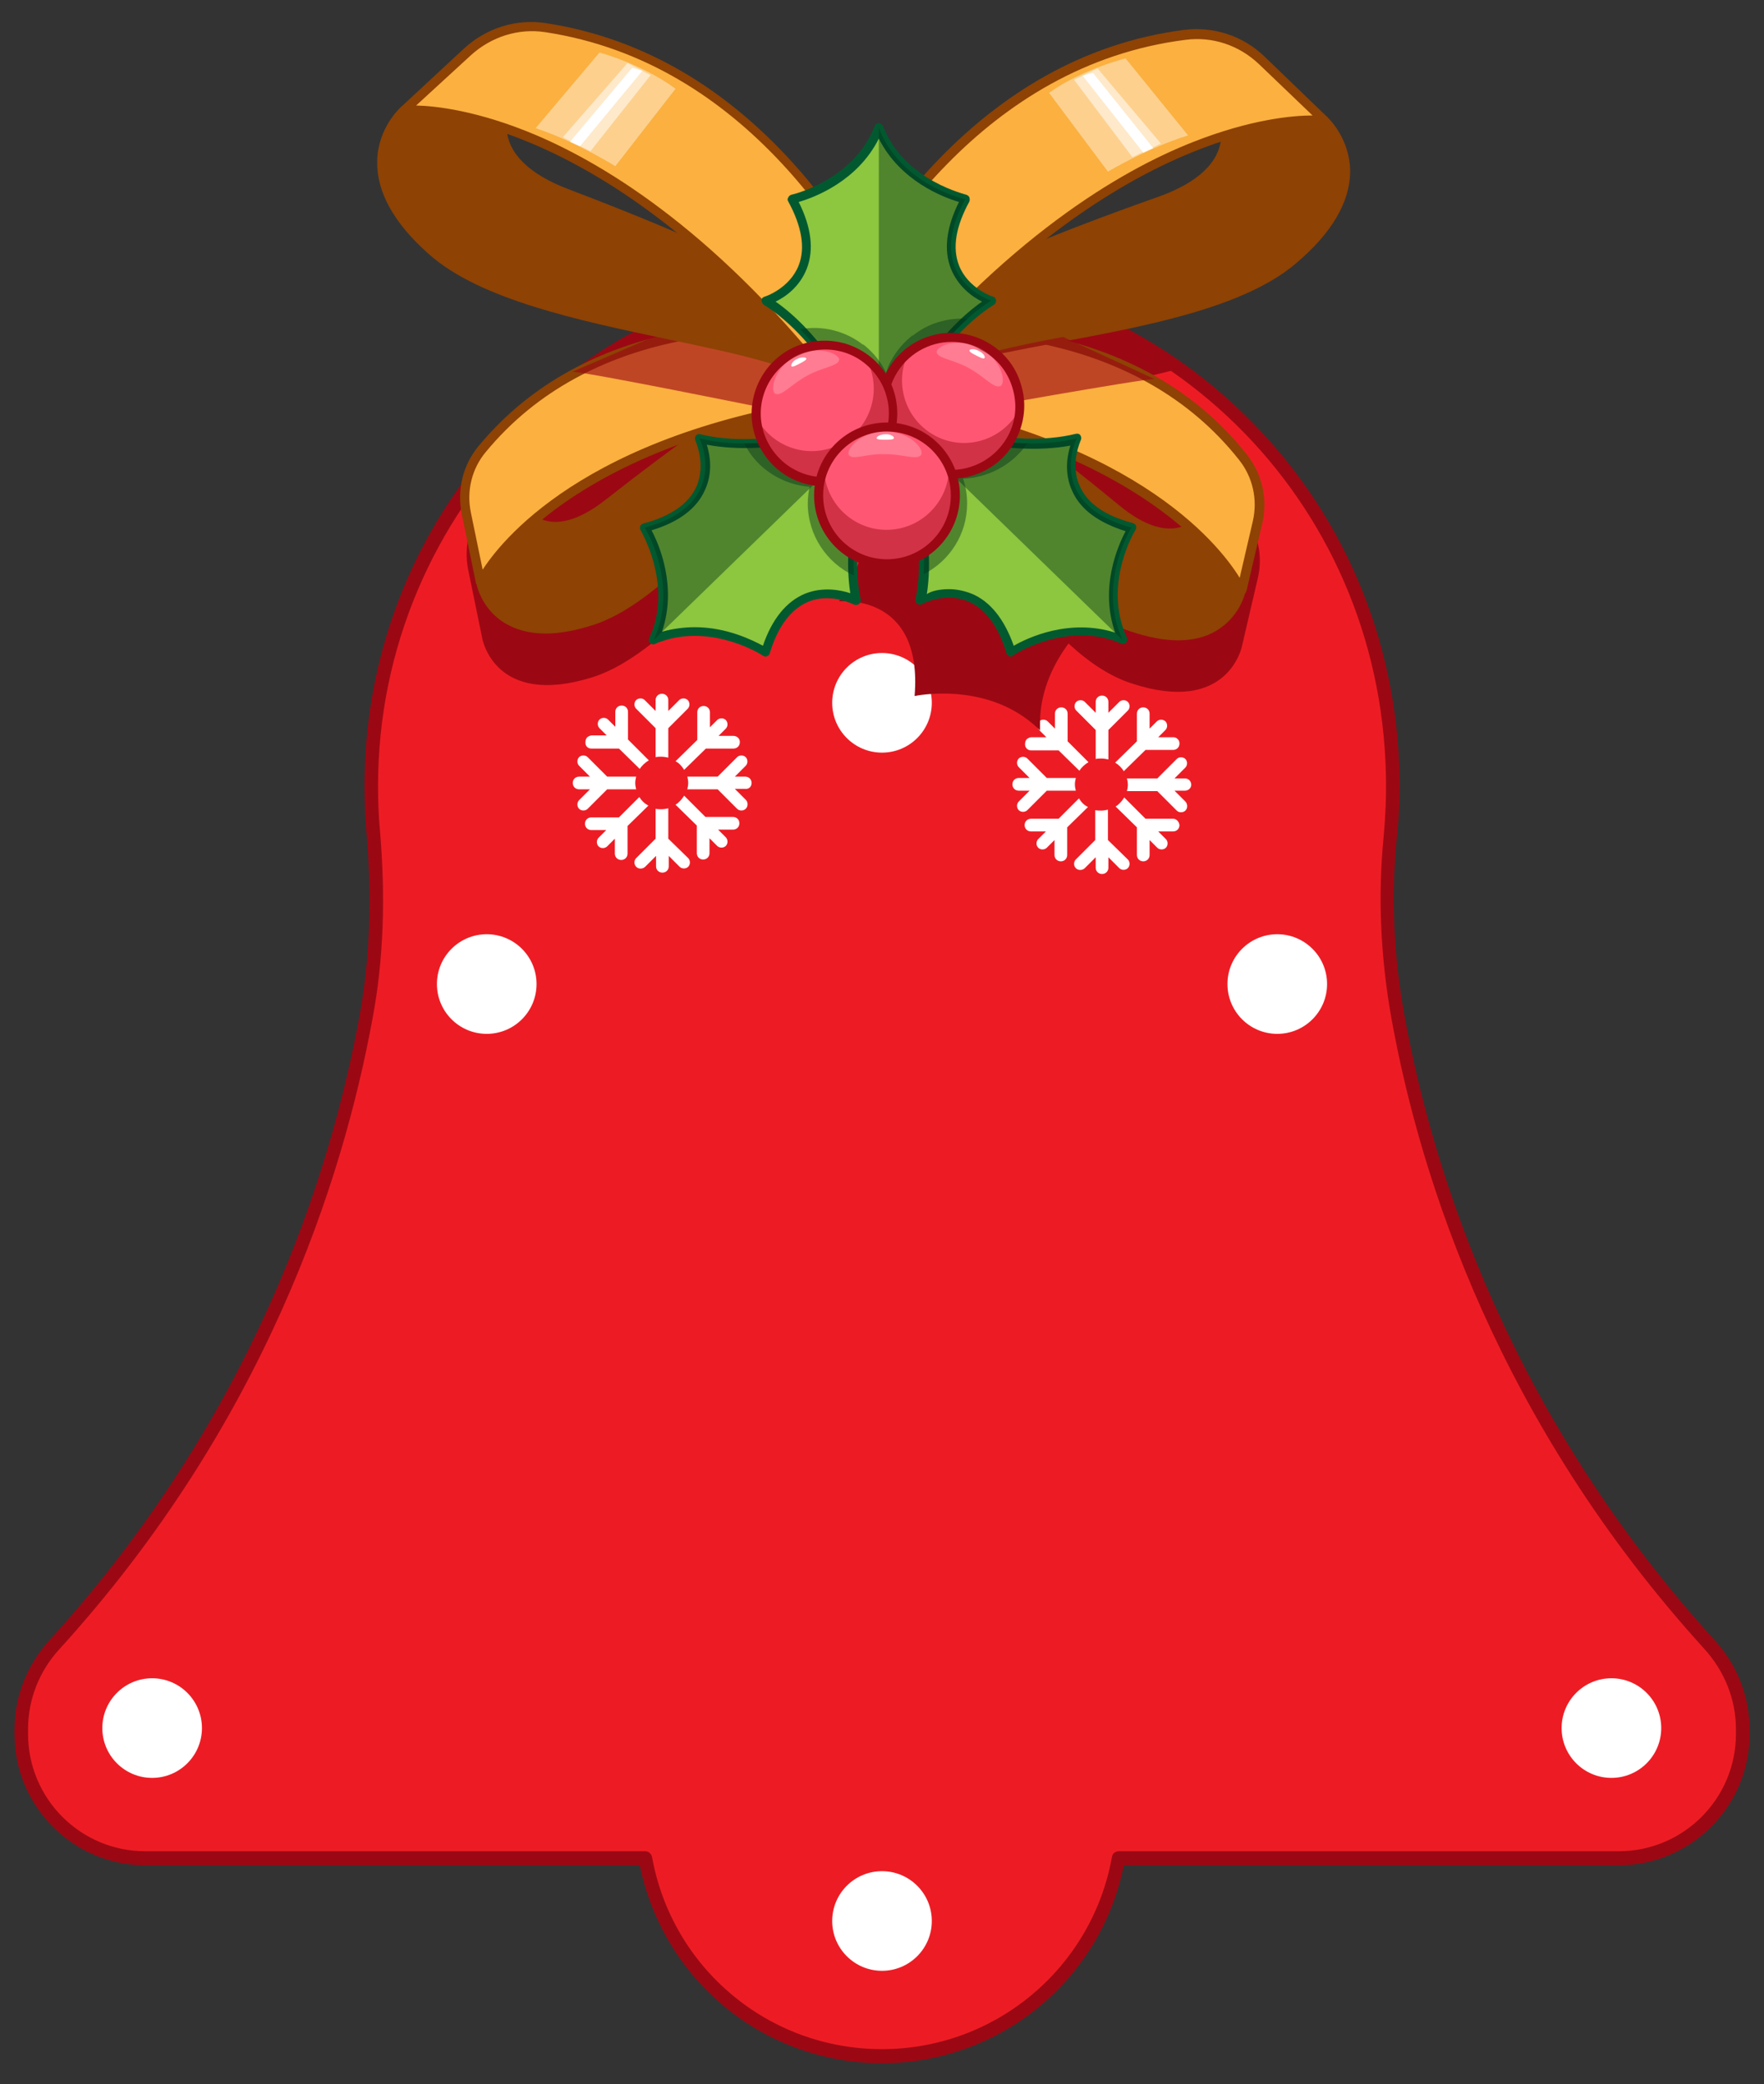 <?xml version="1.0" encoding="utf-8"?>
<!-- Generator: Adobe Illustrator 25.0.0, SVG Export Plug-In . SVG Version: 6.00 Build 0)  -->
<svg version="1.0" id="Layer_1" xmlns="http://www.w3.org/2000/svg" xmlns:xlink="http://www.w3.org/1999/xlink" x="0px" y="0px"
	 viewBox="0 0 389.6 460.2" style="enable-background:new 0 0 389.6 460.2;" xml:space="preserve">
<rect x="0" y="0" width="389.6" height="460.2" fill="#333333" stroke="none"/>
<g>
	<path style="fill:#ED1C24;" d="M377.5,363.2c-46-50.6-62.8-105.1-68.9-138.7c-2.4-13.1-3-26.5-1.7-39.7c0.4-4.4,0.6-9,0.5-13.6
		c-1.2-62.2-51.4-111.1-113.6-110.6C132,61.2,82,111.5,82,173.5c0,3.3,0.1,6.6,0.4,9.9c1.2,13.8,0.9,27.6-1.5,41.2
		C74.8,258.1,58,312.7,12,363.2c-4.7,5.1-7.3,11.7-7.3,18.6v1.1c0,15.1,12.3,27.4,27.4,27.4h110.4c4.4,24.8,26.1,43.7,52.2,43.7
		s47.8-18.9,52.2-43.7h110.4c15.1,0,27.4-12.3,27.4-27.4v-1.1C384.8,375,382.2,368.4,377.5,363.2z"/>
	<path style="fill:#9B0813;" d="M194.8,455.6c-26.1,0-48.3-18.3-53.5-43.7H32.1c-15.9,0-28.9-13-28.9-28.9v-1.1
		c0-7.2,2.7-14.2,7.7-19.7C55.7,313,72.9,260,79.4,224.3c2.3-12.5,2.8-26.3,1.5-40.8c-0.3-3.3-0.4-6.7-0.4-10
		c0-30.4,11.8-59,33.2-80.5c21.4-21.5,49.9-33.5,80.2-33.8c0.3,0,0.6,0,0.9,0c30.2,0,58.5,11.4,79.9,32.2
		c21.6,21,33.8,49.4,34.4,79.9c0.1,4.6-0.1,9.2-0.6,13.7c-1.3,12.9-0.7,26.1,1.7,39.3c6.5,35.7,23.7,88.6,68.5,137.9l0,0
		c5,5.5,7.7,12.4,7.7,19.7v1.1c0,15.9-13,28.9-28.9,28.9H248.2C243.1,437.3,220.8,455.6,194.8,455.6z M194.8,62.2
		c-0.3,0-0.6,0-0.9,0C133,62.7,83.5,112.6,83.5,173.5c0,3.2,0.1,6.5,0.4,9.7c1.3,14.9,0.8,28.9-1.6,41.6
		c-6.6,36.1-23.9,89.6-69.2,139.4c-4.5,4.9-6.9,11.2-6.9,17.6v1.1c0,14.3,11.6,25.9,25.9,25.9h110.4c0.7,0,1.3,0.5,1.5,1.2
		c4.4,24.6,25.7,42.5,50.8,42.5c25,0,46.4-17.9,50.8-42.5c0.1-0.7,0.8-1.2,1.5-1.2h110.4c14.3,0,25.9-11.6,25.9-25.9v-1.1
		c0-6.5-2.5-12.7-6.9-17.6c-45.3-49.8-62.7-103.3-69.2-139.4c-2.4-13.5-3-27-1.7-40.1c0.4-4.4,0.6-8.9,0.5-13.4
		C304.9,110,256.1,62.2,194.8,62.2z"/>
</g>
<g>
	<circle style="fill:#FFFFFF;" cx="194.8" cy="424.2" r="11"/>
	<g>
		<g>
			<g>
				<circle style="fill:#FFFFFF;" cx="107.5" cy="217.3" r="11"/>
				<circle style="fill:#FFFFFF;" cx="282.1" cy="217.3" r="11"/>
			</g>
			<g>
				<g>
					<path style="fill:#FFFFFF;" d="M248.2,170.3l4.8-4.7l6.1,0c0.8,0,1.4-0.6,1.4-1.4c0-0.4-0.1-0.7-0.4-1s-0.6-0.4-1-0.4l-3.3,0
						l1.6-1.6c0.5-0.5,0.5-1.4,0-1.9c-0.5-0.5-1.4-0.5-1.9,0l-1.6,1.6l0-3.3c0-0.8-0.6-1.4-1.4-1.4c-0.8,0-1.4,0.6-1.4,1.4l0,6.1
						l-4.8,4.7C247.1,168.9,247.8,169.6,248.2,170.3z M227.7,165.7l6.1,0l4.6,4.5c0.5-0.8,1.2-1.4,2-1.9l-4.6-4.6l0-6.1
						c0-0.8-0.6-1.4-1.4-1.4c-0.8,0-1.4,0.6-1.4,1.4l0,3.3l-1.6-1.6c-0.5-0.5-1.4-0.5-1.9,0c-0.5,0.5-0.5,1.4,0,1.9l1.6,1.6l-3.3,0
						c-0.4,0-0.7,0.2-1,0.4c-0.2,0.2-0.4,0.6-0.4,1C226.3,165.1,227,165.7,227.7,165.7z M242,161.2v6.4c0.4-0.1,0.8-0.1,1.3-0.1
						c0.5,0,1,0.1,1.5,0.2v-6.5l4.3-4.3c0.5-0.5,0.5-1.4,0-1.9c-0.5-0.5-1.4-0.5-1.9,0l-2.4,2.4v-2.4c0-0.8-0.6-1.4-1.4-1.4
						c-0.8,0-1.4,0.6-1.4,1.4v2.4l-2.4-2.4c-0.5-0.5-1.4-0.5-1.9,0c-0.5,0.5-0.5,1.4,0,1.9L242,161.2z M231.2,174.6h6.4
						c-0.1-0.4-0.2-0.9-0.2-1.4c0-0.5,0.1-0.9,0.2-1.4h-6.4l-4.3-4.3c-0.5-0.5-1.4-0.5-1.9,0c-0.5,0.5-0.5,1.4,0,1.9l2.4,2.4h-2.4
						c-0.8,0-1.4,0.6-1.4,1.4c0,0.8,0.6,1.4,1.4,1.4h2.4L225,177c-0.5,0.5-0.5,1.4,0,1.9c0.5,0.5,1.4,0.5,1.9,0L231.2,174.6z
						 M259.1,180.8l-6.1,0l-4.7-4.7c-0.5,0.8-1.1,1.5-1.9,2l4.7,4.6l0,6.1c0,0.8,0.6,1.4,1.4,1.4c0.8,0,1.4-0.6,1.4-1.4l0-3.3
						l1.7,1.7c0.5,0.5,1.4,0.5,1.9,0c0.5-0.5,0.5-1.4,0-1.9l-1.7-1.7l3.3,0c0.8,0,1.4-0.6,1.4-1.4
						C260.4,181.4,259.8,180.8,259.1,180.8z M263.1,173.3c0-0.8-0.6-1.4-1.4-1.4h-2.3l2.4-2.4c0.5-0.5,0.5-1.4,0-1.9
						c-0.5-0.5-1.4-0.5-1.9,0l-4.3,4.3h-6.7c0.1,0.4,0.2,0.9,0.2,1.4c0,0.5-0.1,0.9-0.2,1.4h6.7l4.3,4.3c0.5,0.5,1.4,0.5,1.9,0
						c0.3-0.3,0.4-0.6,0.4-1c0-0.3-0.1-0.7-0.4-1l-2.4-2.4h2.3C262.5,174.6,263.1,174,263.1,173.3z M238.3,176.3l-4.5,4.5l-6.1,0
						c-0.8,0-1.4,0.6-1.4,1.4c0,0.8,0.6,1.4,1.4,1.4l3.3,0l-1.7,1.7c-0.5,0.5-0.5,1.4,0,1.9c0.5,0.5,1.4,0.5,1.9,0l1.7-1.7l0,3.3
						c0,0.8,0.6,1.4,1.4,1.4c0.8,0,1.4-0.6,1.4-1.4l0-6.1l4.6-4.5C239.4,177.8,238.8,177.1,238.3,176.3z M244.7,185.5v-6.7
						c-0.5,0.1-1,0.2-1.5,0.2c-0.4,0-0.9,0-1.3-0.1v6.6l-4.3,4.3c-0.5,0.5-0.5,1.4,0,1.9c0.3,0.3,0.6,0.4,1,0.4c0.3,0,0.7-0.1,1-0.4
						l2.4-2.4v2.3c0,0.8,0.6,1.4,1.4,1.4c0.8,0,1.4-0.6,1.4-1.4v-2.3l2.4,2.4c0.5,0.5,1.4,0.5,1.9,0c0.5-0.5,0.5-1.4,0-1.9
						L244.7,185.5z"/>
					<path style="fill:#FFFFFF;" d="M151.1,170l4.8-4.7l6.1,0c0.8,0,1.4-0.6,1.4-1.4c0-0.4-0.1-0.7-0.4-1c-0.2-0.2-0.6-0.4-1-0.4
						l-3.3,0l1.6-1.6c0.5-0.5,0.5-1.4,0-1.9c-0.5-0.5-1.4-0.5-1.9,0l-1.6,1.6l0-3.3c0-0.8-0.6-1.4-1.4-1.4c-0.8,0-1.4,0.6-1.4,1.4
						l0,6.1l-4.8,4.7C150,168.5,150.6,169.2,151.1,170z M130.6,165.3l6.1,0l4.6,4.5c0.5-0.8,1.2-1.4,2-1.9l-4.6-4.6l0-6.1
						c0-0.8-0.6-1.4-1.4-1.4c-0.8,0-1.4,0.6-1.4,1.4l0,3.3l-1.6-1.6c-0.5-0.5-1.4-0.5-1.9,0c-0.5,0.5-0.5,1.4,0,1.9l1.6,1.6l-3.3,0
						c-0.4,0-0.7,0.2-1,0.4c-0.2,0.2-0.4,0.6-0.4,1C129.2,164.7,129.8,165.3,130.6,165.3z M144.8,160.8v6.4c0.4-0.1,0.8-0.1,1.3-0.1
						c0.5,0,1,0.1,1.5,0.2v-6.5l4.3-4.3c0.5-0.5,0.5-1.4,0-1.9c-0.5-0.5-1.4-0.5-1.9,0l-2.4,2.4v-2.4c0-0.8-0.6-1.4-1.4-1.4
						c-0.8,0-1.4,0.6-1.4,1.4v2.4l-2.4-2.4c-0.5-0.5-1.4-0.5-1.9,0c-0.5,0.5-0.5,1.4,0,1.9L144.8,160.8z M134.1,174.3h6.4
						c-0.1-0.4-0.2-0.9-0.2-1.4c0-0.5,0.1-0.9,0.2-1.4h-6.4l-4.3-4.3c-0.5-0.5-1.4-0.5-1.9,0c-0.5,0.5-0.5,1.4,0,1.9l2.4,2.4h-2.4
						c-0.8,0-1.4,0.6-1.4,1.4s0.6,1.4,1.4,1.4h2.4l-2.4,2.4c-0.5,0.5-0.5,1.4,0,1.9c0.5,0.5,1.4,0.5,1.9,0L134.1,174.3z
						 M161.9,180.4l-6.1,0l-4.7-4.7c-0.5,0.8-1.1,1.5-1.9,2l4.7,4.6l0,6.1c0,0.8,0.6,1.4,1.4,1.4c0.8,0,1.4-0.6,1.4-1.4l0-3.3
						l1.7,1.7c0.5,0.5,1.4,0.5,1.9,0c0.5-0.5,0.5-1.4,0-1.9l-1.7-1.7l3.3,0c0.8,0,1.4-0.6,1.4-1.4
						C163.3,181,162.7,180.4,161.9,180.4z M166,172.9c0-0.8-0.6-1.4-1.4-1.4h-2.3l2.4-2.4c0.5-0.5,0.5-1.4,0-1.9
						c-0.5-0.5-1.4-0.5-1.9,0l-4.3,4.3h-6.7c0.1,0.4,0.2,0.9,0.2,1.4c0,0.5-0.1,0.9-0.2,1.4h6.7l4.3,4.3c0.5,0.5,1.4,0.5,1.9,0
						c0.3-0.3,0.4-0.6,0.4-1s-0.1-0.7-0.4-1l-2.4-2.4h2.3C165.4,174.3,166,173.7,166,172.9z M141.2,176l-4.5,4.5l-6.1,0
						c-0.8,0-1.4,0.6-1.4,1.4c0,0.8,0.6,1.4,1.4,1.4l3.3,0l-1.7,1.7c-0.5,0.5-0.5,1.4,0,1.9c0.5,0.5,1.4,0.5,1.9,0l1.7-1.7l0,3.3
						c0,0.8,0.6,1.4,1.4,1.4c0.8,0,1.4-0.6,1.4-1.4l0-6.1l4.6-4.5C142.3,177.4,141.7,176.8,141.2,176z M147.6,185.2v-6.7
						c-0.5,0.1-1,0.2-1.5,0.2c-0.4,0-0.9,0-1.3-0.1v6.6l-4.3,4.3c-0.5,0.5-0.5,1.4,0,1.9c0.3,0.3,0.6,0.4,1,0.4c0.3,0,0.7-0.1,1-0.4
						l2.4-2.4v2.3c0,0.8,0.6,1.4,1.4,1.4c0.8,0,1.4-0.6,1.4-1.4v-2.3l2.4,2.4c0.5,0.5,1.4,0.5,1.9,0c0.5-0.5,0.5-1.4,0-1.9
						L147.6,185.2z"/>
				</g>
				<circle style="fill:#FFFFFF;" cx="194.8" cy="155.2" r="11"/>
			</g>
		</g>
		<g>
			<circle style="fill:#FFFFFF;" cx="33.6" cy="381.6" r="11"/>
			<circle style="fill:#FFFFFF;" cx="355.9" cy="381.6" r="11"/>
		</g>
	</g>
</g>
<path style="fill:#9B0813;" d="M249.9,150.9c21.4,7.1,24.4-8.2,24.4-8.2l0,0l0,0l3.5-15c1.2-5,0-10.3-3.2-14.3
	c-5.9-7.5-12.8-13.1-20.2-17.2c0.3,0,0.5,0,0.7,0l-20.2-9.3c0,0,0,0-0.1,0c8.6-1.6,17.4-3.3,25.7-5.5c-9-6.4-19-11.4-29.7-15
	c-0.6,0.3-1.3,0.5-1.9,0.8c-0.2-0.2-0.5-0.5-0.7-0.8c0.2-0.2,0.4-0.4,0.7-0.5c-10.9-3.4-22.6-5.2-34.7-5.1
	c-13.5,0.1-26.4,2.6-38.4,7c0,0,0.1,0,0.1,0.1c0,0-0.1,0-0.1-0.1c-9.6,3.6-18.6,8.4-26.8,14.3c4.9,1.2,9.8,2.3,14.8,3.3
	c-3,3.1-8.2,5.4-17.2,4.4c0,0,0.4,2,0.4,5.2l-1.2,0.5c0.1,0,0.2,0,0.4,0c-7,3.9-13.6,9.2-19.3,16.1c-3.3,4-4.5,9.2-3.5,14.2
	l3.1,15.1l0,0l0,0c0,0,2.6,15.4,24.2,8.7c11.1-3.4,22.7-15.6,33.3-27c3.8,1.5,6.2,4.3,6.2,4.3c0.4-2.1,0.9-4.2,1.6-6.3
	c0.2-0.6,0.4-1.3,0.7-1.9c0.1-0.2,0.1-0.3,0.2-0.5c0.2-0.5,0.4-0.9,0.6-1.4c0.1-0.2,0.2-0.4,0.2-0.5c0.1-0.2,0.1-0.3,0.2-0.5
	c1.8,2.3,4.3,4.2,7.2,5.3c0,0,0,0,0,0c0,0,0,0,0,0c3.2,1.3,6.5,1.5,9.6,0.9c-0.6,1.6-1.2,3.3-1.9,4.8c0,0,0,0,0,0
	c-1,2.1-2,4.1-3.3,6c0,0,18.6-2.1,16.7,20.9c0,0,15.2-3.3,26.3,6.3c0.5,0.4,0.9,0.8,1.4,1.3c0-0.6,0-1.3,0-1.9
	c0.1-7.2,3.2-13.1,6.3-17.3C240.4,146.2,245.2,149.4,249.9,150.9z M134.2,123.6c-7.2,5.6-12.6,6.1-16.4,3.8c3-2.6,6.7-5.3,11.2-8
	c2.3,1,4.4,2.2,6.2,3.4C134.9,123.1,134.5,123.3,134.2,123.6z M231.2,87.5C231.2,87.5,231.2,87.5,231.2,87.5c0.1,0,0.1,0,0.2,0
	C231.3,87.5,231.3,87.5,231.2,87.5z M234,113.8c0.3-0.7,0.7-1.3,1.1-1.8c12.8,5.4,21.7,11.6,27.8,17c-3.8,2.2-9.2,1.6-16.3-4.2
	c-4.7-3.9-9-7.3-12.9-10.3C233.8,114.3,233.9,114,234,113.8z"/>
<g>
	<path style="fill:#8E4204;" d="M274.2,130.3c0,0-2.9,15.3-24.4,8.2c-21.4-7.1-44.3-47.7-58.3-50.7c0,0-10.8-29.5,55,24.6
		c16.8,13.8,24.2-2.1,23.6-13.9"/>
	<path style="fill:#8E4204;" d="M260.2,141.4c-3.2,0-6.7-0.7-10.6-2c-11.8-3.9-23.9-17.6-34.6-29.7c-9-10.1-17.5-19.7-23.6-21
		c-0.3-0.1-0.6-0.3-0.7-0.6c-0.1-0.2-2.2-6.1,1.2-8.5c5.9-4.2,24.5,6.6,55.3,32c5.8,4.8,10.9,6.2,14.8,4.3
		c5.2-2.6,7.5-10.7,7.1-17.3c0-0.6,0.4-1,0.9-1.1c0.5,0,1,0.4,1.1,0.9c0.4,7.1-2,16.1-8.2,19.2c-3.3,1.6-8.8,2.2-17-4.5
		c-40.9-33.6-50.6-33.5-52.9-31.9c-1.7,1.2-1,4.4-0.7,5.7c6.7,1.9,14.8,11,24.1,21.5c10.5,11.9,22.5,25.4,33.7,29.1
		c7.4,2.5,13.3,2.5,17.5,0c4.6-2.7,5.5-7.4,5.5-7.4c0.1-0.5,0.6-0.9,1.2-0.8c0.5,0.1,0.9,0.6,0.8,1.2c0,0.2-1.1,5.6-6.5,8.8
		C266.3,140.7,263.4,141.4,260.2,141.4z"/>
</g>
<g>
	<path style="fill:#FBB040;" d="M192.2,73.3c-0.3,0.4-0.6,0.7-0.8,0.9c-4.6,6-0.6,13.7-0.6,13.7c68.4,9.6,83.4,42.4,83.4,42.4
		l3.5-15c1.2-5,0-10.3-3.2-14.3C251.7,72.1,213.6,71.1,192.2,73.3z"/>
	<path style="fill:#8E4204;" d="M274.2,131.3c-0.4,0-0.7-0.2-0.9-0.6c-0.1-0.3-15.7-32.4-82.6-41.8c-0.3,0-0.6-0.2-0.7-0.5
		c-0.2-0.3-4.3-8.3,0.7-14.8c0.2-0.3,0.5-0.6,0.8-1c0.2-0.2,0.4-0.3,0.7-0.3c21.1-2.1,60-1.3,83.2,28.1c3.4,4.3,4.6,9.8,3.4,15.1
		l-3.5,15c-0.1,0.4-0.4,0.7-0.9,0.8C274.3,131.3,274.3,131.3,274.2,131.3z M191.5,87c57.9,8.3,77.5,32.8,82.3,40.6l2.9-12.5
		c1.1-4.8,0-9.7-3-13.5c-22.5-28.5-60.3-29.4-81.1-27.4c-0.2,0.2-0.3,0.4-0.5,0.6C188.6,79.5,190.8,85.3,191.5,87z"/>
</g>
<g>
	<path style="fill:#8E4204;" d="M106.1,128.5c0,0,2.6,15.4,24.2,8.7c21.6-6.7,45.4-46.7,59.4-49.5c0,0,11.4-29.3-55.5,23.4
		c-17.1,13.4-24.2-2.7-23.3-14.4"/>
	<path style="fill:#8E4204;" d="M120.5,139.9c-3.5,0-6.5-0.8-9-2.3c-5.3-3.2-6.3-8.7-6.3-8.9c-0.1-0.5,0.3-1.1,0.8-1.2
		c0.5-0.1,1.1,0.3,1.2,0.8c0,0.1,0.9,4.8,5.4,7.6c4.2,2.5,10.1,2.7,17.5,0.4c11.3-3.5,23.6-16.7,34.3-28.4
		c9.6-10.3,17.8-19.3,24.6-21c0.4-1.2,1.1-4.4-0.5-5.7c-2.3-1.7-12-2-53.6,30.7c-8.3,6.5-13.8,5.8-17.1,4.1
		c-6.1-3.3-8.4-12.4-7.8-19.4c0-0.6,0.5-1,1.1-0.9c0.6,0,1,0.5,0.9,1.1c-0.5,6.6,1.7,14.8,6.8,17.5c3.9,2.1,9,0.7,14.9-3.9
		c31.4-24.7,50.2-35.1,56-30.8c3.3,2.5,1.1,8.2,1,8.5c-0.1,0.3-0.4,0.6-0.7,0.6c-6.2,1.2-14.9,10.6-24.1,20.5
		c-11,11.8-23.4,25.3-35.2,28.9C126.9,139.3,123.5,139.9,120.5,139.9z"/>
</g>
<g>
	<path style="fill:#FBB040;" d="M106.5,99.2c-3.3,4-4.5,9.2-3.5,14.2l3.1,15.1c0,0,15.8-32.5,84.3-40.6c0,0,4.2-7.6-0.3-13.7
		c-0.2-0.3-0.5-0.6-0.8-1C168,70.6,130,70.8,106.5,99.2z"/>
	<path style="fill:#8E4204;" d="M106.1,129.5c0,0-0.1,0-0.1,0c-0.4-0.1-0.8-0.4-0.9-0.8l-3.1-15.1c-1.1-5.4,0.2-10.9,3.7-15.1l0,0
		c23.9-28.9,62.8-28.9,83.8-26.3c0.3,0,0.5,0.2,0.7,0.4c0.3,0.4,0.6,0.7,0.8,1c4.8,6.5,0.5,14.4,0.3,14.8c-0.2,0.3-0.4,0.5-0.8,0.5
		c-67.1,7.9-83.4,39.7-83.5,40C106.9,129.3,106.5,129.5,106.1,129.5z M107.3,99.8c-3.1,3.7-4.3,8.6-3.3,13.4l2.6,12.6
		c5-7.7,25.1-31.8,83.2-38.8c0.8-1.6,3-7.5-0.4-12.2c-0.1-0.2-0.3-0.4-0.5-0.6C168.2,71.7,130.4,71.8,107.3,99.8L107.3,99.8z"/>
</g>
<g>
	<path style="fill:#8E4204;" d="M292.5,26.5c0,0,14.3,12.8-6.8,30.8c-21.1,18-78.3,16.5-90.3,29.3c0,0-37.9-7.3,60.7-42.3
		c25.2-8.9,13.1-26.9,0.3-33.6"/>
	<path style="fill:#8E4204;" d="M195.4,87.7c-0.1,0-0.1,0-0.2,0c-0.3-0.1-7.6-1.5-8-6.4c-0.7-8.7,22.4-21.5,68.5-37.8
		c8.8-3.1,13.6-7.6,14-13.1c0.5-7.2-6.6-14.9-13.9-18.7c-0.5-0.3-0.7-0.9-0.4-1.4c0.3-0.5,0.9-0.7,1.4-0.4
		c7.6,4,15.5,12.2,14.9,20.6c-0.3,4.4-3.2,10.5-15.3,14.8c-59.2,21-67.5,31.4-67.2,35.8c0.2,2.6,3.9,4,5.8,4.5
		c6.1-5.9,20.8-8.6,37.9-11.8c19.2-3.6,41-7.6,52.1-17.2c7.3-6.3,11.1-12.5,11.2-18.6c0.1-6.6-4.4-10.7-4.4-10.7
		c-0.4-0.4-0.4-1-0.1-1.4c0.4-0.4,1-0.4,1.4-0.1c0.2,0.2,5.1,4.7,5.1,12.2c-0.1,6.7-4.1,13.5-11.9,20.1c-11.5,9.9-33.6,14-53,17.6
		c-16.4,3.1-31.8,5.9-37.2,11.6C195.9,87.6,195.6,87.7,195.4,87.7z"/>
</g>
<g>
	<path style="fill:#FBB040;" d="M180.5,76.9c0.2,0.5,0.4,1,0.5,1.4c3.4,8.6,14.1,9.3,14.1,9.3c53.4-65.9,97.4-61,97.4-61l-13.7-13.2
		C274.3,9,268,6.9,261.7,7.7C216.9,13.5,191.7,52.9,180.5,76.9z"/>
	<path style="fill:#8E4204;" d="M195,88.5C195,88.5,195,88.5,195,88.5c-0.5,0-11.4-0.8-15-9.9c-0.2-0.4-0.3-0.9-0.5-1.5
		c-0.1-0.2-0.1-0.5,0-0.7c11.1-23.5,36.5-63.9,82-69.8c6.6-0.8,13.1,1.3,17.9,6l13.7,13.2c0.3,0.3,0.4,0.8,0.2,1.1
		c-0.2,0.4-0.6,0.6-1,0.6c-0.4-0.1-44.2-4-96.5,60.6C195.6,88.4,195.3,88.5,195,88.5z M181.5,76.9c0.1,0.4,0.2,0.7,0.4,1
		c2.7,6.9,10.6,8.3,12.7,8.6c27.6-33.9,52.6-48.7,68.8-55.1c12.9-5.1,22.2-5.9,26.5-5.9l-11.8-11.3c-4.4-4.2-10.3-6.2-16.3-5.4
		C217.5,14.4,192.5,53.7,181.5,76.9z"/>
</g>
<g>
	<path style="opacity:0.41;fill:#FFFFFF;" d="M231.7,20.5l13,17.4c0,0,8.7-5.2,17.7-8l-13.8-17C248.6,12.9,239.1,15.2,231.7,20.5z"
		/>
	<polygon style="opacity:0.53;fill:#FFFFFF;" points="237.2,17.6 250.1,34.7 256.4,31.7 242.4,15.1 	"/>
	<polygon style="fill:#FFFFFF;" points="239.1,16.7 252.5,33.7 254.7,32.7 241.4,16.1 	"/>
</g>
<path style="opacity:0.63;fill:#9B0813;" d="M212.4,90.8c0,0,39.6-7.1,42.6-7.1l-20.2-9.3c0,0-34.4,6-39.7,13.1"/>
<path style="opacity:0.63;fill:#9B0813;" d="M168.8,90.1c0,0-39.4-8-42.4-8l20.4-8.8c0,0,34.3,6.7,39.4,13.9"/>
<g>
	<path style="fill:#8E4204;" d="M89.3,24.3c0,0-14.6,12.5,6.1,31s77.9,18.2,89.6,31.3c0,0,38.1-6.5-59.8-43.6
		c-25-9.5-12.5-27.1,0.5-33.6"/>
	<path style="fill:#8E4204;" d="M185,87.6c-0.3,0-0.6-0.1-0.7-0.3c-5.2-5.8-20.6-9-36.9-12.4C128,70.8,106,66.2,94.7,56.1
		c-7.7-6.8-11.5-13.7-11.4-20.4c0.1-7.5,5.1-11.9,5.3-12.1c0.4-0.4,1.1-0.3,1.4,0.1c0.4,0.4,0.3,1-0.1,1.4l0,0c0,0-4.6,4-4.6,10.6
		c-0.1,6.1,3.6,12.4,10.8,18.8c10.9,9.7,32.6,14.3,51.7,18.3c17,3.5,31.7,6.6,37.6,12.6c1.9-0.4,5.7-1.8,5.9-4.4
		c0.4-4.3-7.7-14.9-66.4-37.2c-12-4.5-14.8-10.8-15-15.2c-0.4-8.4,7.7-16.4,15.4-20.3c0.5-0.2,1.1,0,1.3,0.4s0,1.1-0.4,1.3
		c-7.4,3.7-14.6,11.2-14.3,18.4c0.3,5.5,5,10.1,13.7,13.4c45.8,17.4,68.5,30.6,67.7,39.3c-0.5,4.9-7.8,6.2-8.1,6.3
		C185.2,87.6,185.1,87.6,185,87.6z"/>
</g>
<g>
	<path style="fill:#FBB040;" d="M120.4,6.1c-6.2-0.9-12.6,1.1-17.2,5.3L89.3,24.3c0,0,44.2-3.9,96.1,63.1c0,0,10.7-0.4,14.3-8.9
		c0.2-0.4,0.3-0.9,0.5-1.4C189.4,52.9,165.1,12.9,120.4,6.1z"/>
	<path style="fill:#8E4204;" d="M185.4,88.4c-0.3,0-0.6-0.1-0.8-0.4c-50.9-65.8-94.8-62.8-95.2-62.7c-0.4,0-0.8-0.2-1-0.6
		c-0.2-0.4-0.1-0.8,0.2-1.1l13.9-12.9c4.9-4.5,11.5-6.6,18-5.6l0,0c45.4,6.9,69.9,47.8,80.5,71.5c0.1,0.2,0.1,0.5,0,0.7
		c-0.2,0.6-0.4,1.1-0.6,1.4C196.7,87.9,185.9,88.4,185.4,88.4C185.4,88.4,185.4,88.4,185.4,88.4z M91.9,23.3
		c4.3,0.1,13.6,1.1,26.4,6.5c16,6.8,40.8,22.1,67.6,56.6c2.1-0.2,10-1.5,12.9-8.3c0.1-0.3,0.2-0.6,0.4-1
		c-10.5-23.4-34.6-63.3-78.8-70c-5.9-0.9-11.9,1-16.4,5.1L91.9,23.3z"/>
</g>
<g>
	<path style="opacity:0.41;fill:#FFFFFF;" d="M149.2,19.6l-13.3,17.1c0,0-8.6-5.4-17.6-8.4l14.1-16.7
		C132.5,11.6,141.9,14.2,149.2,19.6z"/>
	<polygon style="opacity:0.53;fill:#FFFFFF;" points="143.7,16.6 130.4,33.4 124.3,30.3 138.6,13.9 	"/>
	<polygon style="fill:#FFFFFF;" points="141.9,15.6 128.1,32.3 125.9,31.3 139.6,15 	"/>
</g>
<g>
	<g>
		<g>
			<g>
				<g>
					<g>
						<path style="fill:#8DC63F;" d="M213.2,44c0,0-13.1-2.8-18.5-14.3c-0.2-0.5-0.4-1-0.6-1.5c-0.2,0.5-0.4,1-0.6,1.5
							C188.1,41.2,174.9,44,174.9,44c9.6,17.4-5.7,22.4-5.7,22.4c12.7,8,21.2,25.4,24.2,32.5c0.2,0.6,0.5,1.1,0.6,1.5
							c0.2-0.4,0.4-0.9,0.6-1.5c3.1-7.1,11.6-24.6,24.2-32.5C219,66.4,203.6,61.5,213.2,44z"/>
						<path style="fill:#025930;" d="M194.1,101.5c-0.4,0-0.8-0.2-0.9-0.6c-0.2-0.4-0.4-0.9-0.6-1.5c-3-7-11.4-24.3-23.9-32.1
							c-0.3-0.2-0.5-0.6-0.5-1c0-0.4,0.3-0.7,0.7-0.8c0.1,0,5.5-1.8,7.5-6.9c1.5-3.8,0.7-8.6-2.3-14.1c-0.2-0.3-0.2-0.6,0-0.9
							c0.1-0.3,0.4-0.5,0.7-0.6c0.1,0,12.7-2.9,17.8-13.8c0.2-0.5,0.4-0.9,0.6-1.4c0.1-0.4,0.5-0.6,0.9-0.6h0c0.4,0,0.8,0.3,0.9,0.6
							c0.2,0.5,0.4,1,0.6,1.4c5.1,10.9,17.7,13.7,17.8,13.8c0.3,0.1,0.6,0.3,0.7,0.6c0.1,0.3,0.1,0.6,0,0.9
							c-3,5.5-3.8,10.2-2.3,14.1c2,5.1,7.4,6.9,7.5,6.9c0.4,0.1,0.6,0.4,0.7,0.8c0,0.4-0.1,0.8-0.5,1c-12.4,7.8-20.8,25-23.9,32.1
							c-0.2,0.6-0.5,1.1-0.6,1.5C194.9,101.2,194.5,101.5,194.1,101.5z M171.3,66.6c11.7,8.2,19.6,24.1,22.8,31.3
							c3.2-7.3,11.1-23.1,22.8-31.3c-2.1-1-5.3-3.3-6.9-7.3c-1.6-4.1-1-9.1,1.8-14.7c-3.4-1-13-4.6-17.7-14
							c-4.7,9.4-14.2,13-17.7,14c2.8,5.6,3.4,10.5,1.8,14.7C176.6,63.4,173.4,65.6,171.3,66.6z"/>
					</g>
					<path style="opacity:0.44;fill:#03331B;" d="M213.2,44c0,0-13.1-2.8-18.5-14.3c-0.2-0.5-0.4-1-0.6-1.5c0,0,0,0,0,0v72.2
						c0,0,0,0,0,0c0.2-0.4,0.4-0.9,0.6-1.5c3.1-7.1,11.6-24.6,24.2-32.5C219,66.4,203.6,61.5,213.2,44z"/>
				</g>
			</g>
		</g>
		<g>
			<g>
				<g>
					<g>
						<path style="fill:#8DC63F;" d="M142.4,116.5c0,0,7.1,11.4,2.6,23.3c-0.2,0.5-0.4,1-0.6,1.5c0.5-0.2,1-0.4,1.5-0.6
							c12-4.1,23.2,3.3,23.2,3.3c5.8-19.1,20.1-11.5,20.1-11.5c-3.1-14.6,3.5-32.9,6.5-40c0.2-0.6,0.5-1.1,0.6-1.5
							c-0.4,0.2-0.9,0.4-1.5,0.6c-7.3,2.8-25.7,8.8-40.2,5.2C154.5,96.8,161.6,111.3,142.4,116.5z"/>
						<path style="fill:#025930;" d="M169.1,145c-0.2,0-0.4-0.1-0.6-0.2c-0.1-0.1-10.9-7.1-22.3-3.2c-0.5,0.2-1,0.3-1.5,0.6
							c-0.4,0.2-0.8,0.1-1.1-0.2c-0.3-0.3-0.4-0.7-0.2-1.1c0.2-0.5,0.4-1,0.6-1.4c4.2-11.3-2.5-22.3-2.5-22.4
							c-0.2-0.3-0.2-0.6-0.1-0.9s0.4-0.5,0.7-0.6c6.1-1.6,10-4.4,11.7-8.1c2.2-5-0.2-10.1-0.2-10.2c-0.2-0.3-0.1-0.8,0.1-1.1
							c0.2-0.3,0.6-0.4,1-0.3c14.3,3.5,32.5-2.5,39.6-5.2c0.6-0.2,1.1-0.4,1.5-0.6c0.4-0.2,0.8-0.1,1.1,0.2c0.3,0.3,0.4,0.7,0.2,1.1
							c-0.2,0.4-0.4,0.9-0.6,1.5c-2.9,7.1-9.5,25.1-6.4,39.5c0.1,0.4-0.1,0.8-0.4,1c-0.3,0.2-0.7,0.3-1.1,0.1
							c-0.1,0-5.1-2.7-10.1-0.6c-3.8,1.6-6.7,5.4-8.5,11.4c-0.1,0.3-0.3,0.5-0.6,0.6C169.3,145,169.2,145,169.1,145z M153.5,138.5
							c6.9,0,12.6,2.8,15,4.1c2-5.9,5.2-9.8,9.3-11.5c4-1.6,7.9-0.8,10-0.1c-2.2-14.1,3.6-30.8,6.6-38.2c-7.4,2.8-24.3,8.1-38.3,5.4
							c0.7,2.2,1.4,6.1-0.4,10c-1.8,4.1-5.8,7.1-11.8,8.9c1.7,3.2,5.7,12.5,2.3,22.4C148.7,138.8,151.2,138.5,153.5,138.5z"/>
					</g>
					<path style="opacity:0.44;fill:#03331B;" d="M142.4,116.5c0,0,7.1,11.4,2.6,23.3c-0.2,0.5-0.4,1-0.6,1.5c0,0,0,0,0,0L196.2,91
						c0,0,0,0,0,0c-0.4,0.2-0.9,0.4-1.5,0.6c-7.3,2.8-25.7,8.8-40.2,5.2C154.5,96.8,161.6,111.3,142.4,116.5z"/>
				</g>
			</g>
		</g>
		<g>
			<g>
				<g>
					<g>
						<path style="fill:#8DC63F;" d="M249.9,116.5c0,0-7.1,11.4-2.6,23.3c0.2,0.5,0.4,1,0.6,1.5c-0.5-0.2-1-0.4-1.5-0.6
							c-12-4.1-23.2,3.3-23.2,3.3c-5.8-19.1-20.1-11.5-20.1-11.5c3.1-14.6-3.5-32.9-6.5-40c-0.2-0.6-0.5-1.1-0.6-1.5
							c0.4,0.2,0.9,0.4,1.5,0.6c7.3,2.8,25.7,8.8,40.2,5.2C237.8,96.8,230.7,111.3,249.9,116.5z"/>
						<path style="fill:#025930;" d="M223.2,145c-0.1,0-0.2,0-0.3-0.1c-0.3-0.1-0.5-0.3-0.6-0.6c-1.8-6-4.7-9.9-8.5-11.5
							c-5-2.1-10.1,0.5-10.1,0.6c-0.3,0.2-0.8,0.2-1.1-0.1c-0.3-0.2-0.5-0.6-0.4-1c3-14.4-3.5-32.4-6.4-39.5
							c-0.2-0.6-0.5-1.1-0.6-1.5c-0.2-0.4-0.1-0.8,0.2-1.1c0.3-0.3,0.7-0.4,1.1-0.2c0.4,0.2,0.9,0.4,1.5,0.6
							c7.2,2.7,25.4,8.7,39.6,5.2c0.4-0.1,0.8,0,1,0.3s0.3,0.7,0.1,1.1c0,0.1-2.5,5.2-0.2,10.2c1.7,3.8,5.6,6.5,11.7,8.1
							c0.3,0.1,0.6,0.3,0.7,0.6c0.1,0.3,0.1,0.6-0.1,0.9c-0.1,0.1-6.8,11.1-2.5,22.4c0.2,0.5,0.4,1,0.6,1.4c0.2,0.4,0.1,0.8-0.2,1.1
							c-0.3,0.3-0.7,0.4-1.1,0.2c-0.5-0.2-1-0.4-1.5-0.6c-11.4-3.9-22.2,3.1-22.3,3.2C223.6,145,223.4,145,223.2,145z M209.6,130.1
							c1.5,0,3.2,0.3,5,1c4.1,1.7,7.2,5.6,9.3,11.5c3.1-1.8,12.3-6.1,22.4-2.9c-3.5-9.9,0.6-19.2,2.3-22.4c-6-1.9-10-4.8-11.8-8.9
							c-1.8-3.9-1.1-7.8-0.4-10c-14.1,2.6-30.9-2.7-38.3-5.4c3,7.3,8.8,24,6.6,38.2C205.7,130.5,207.5,130.1,209.6,130.1z"/>
					</g>
					<path style="opacity:0.44;fill:#03331B;" d="M249.9,116.5c0,0-7.1,11.4-2.6,23.3c0.2,0.5,0.4,1,0.6,1.5c0,0,0,0,0,0L196.1,91
						c0,0,0,0,0,0c0.4,0.2,0.9,0.4,1.5,0.6c7.3,2.8,25.7,8.8,40.2,5.2C237.8,96.8,230.7,111.3,249.9,116.5z"/>
				</g>
			</g>
		</g>
	</g>
	<path style="opacity:0.44;fill:#03331B;" d="M226.9,97.9c-3.3-0.1-6.6-0.4-9.8-0.9c-0.1,0-0.1,0-0.2,0c-2.3-0.4-4.5-0.9-6.6-1.4
		c-0.2-0.1-0.4-0.1-0.6-0.2c-0.4-0.1-0.8-0.2-1.3-0.3c-0.6-0.2-1.2-0.3-1.8-0.5c-1.2-0.3-2.3-0.7-3.3-1c-0.2-0.1-0.3-0.1-0.5-0.2
		c-0.3-0.1-0.7-0.2-1-0.3c-0.5-0.2-1-0.3-1.4-0.5c-0.3-0.1-0.6-0.2-0.9-0.3c-0.1,0-0.3-0.1-0.4-0.1c-0.3-0.1-0.5-0.2-0.8-0.3
		c-0.1,0-0.1,0-0.2-0.1c3.5-6.7,8.8-15.2,15.6-21.4c-4.4-0.3-8.8,1-12.2,3.8c0-0.1,0.1-0.1,0.1-0.2c0,0,0,0,0,0
		c-1.9,1.5-3.6,3.4-4.8,5.7c-0.5,0.8-0.8,1.7-1.1,2.6c-0.1-0.2-0.2-0.4-0.3-0.6c-1.2-2.3-2.9-4.2-4.8-5.7c0,0,0,0,0,0
		c0,0.1,0.1,0.1,0.1,0.2c-3.9-3.1-9-4.4-14-3.5C182.9,79,187.6,87,190.7,93c-0.1,0-0.2,0.1-0.3,0.1c-0.3,0.1-0.6,0.2-0.8,0.3
		c-0.2,0.1-0.5,0.1-0.7,0.2c-1,0.3-2,0.6-3,0.9c-0.6,0.2-1.3,0.4-1.9,0.5c-0.4,0.1-0.8,0.2-1.3,0.3c-0.2,0.1-0.4,0.1-0.6,0.2
		c-0.4,0.1-0.8,0.2-1.2,0.3c-0.1,0-0.2,0-0.2,0.1c-5,1.1-10.6,2-16.1,2c-0.1,0-0.2,0-0.3,0c0.1,0.1,0.1,0.2,0.2,0.3
		c2.9,5.5,8.4,8.8,14.3,9.3c-0.2,1.1-0.4,2.3-0.4,3.6c0,7.1,4.2,13.2,10.2,16c-0.6-10.1,2.3-21,4.9-28.4c0.1,0.1,0.1,0.3,0.2,0.4
		c0.2,0.6,0.5,1.1,0.6,1.5c0.2-0.4,0.4-0.9,0.6-1.5c0.6-1.4,1.4-3.2,2.4-5.3c2.7,6.8,7.4,20.5,6.7,33c5.7-2.9,9.6-8.8,9.6-15.6
		c0-1.9-0.3-3.8-0.9-5.5C218.2,105.5,223.6,102.7,226.9,97.9z"/>
	<g>
		<g>
			<circle style="fill:#FF5773;" cx="210.1" cy="89.6" r="15.1"/>
			<path style="fill:#9B0813;" d="M210.1,105.7c-2.6,0-5.2-0.6-7.6-1.9c-7.8-4.2-10.8-13.9-6.6-21.8c4.2-7.8,13.9-10.8,21.8-6.6
				c3.8,2,6.6,5.4,7.8,9.5c1.3,4.1,0.8,8.5-1.2,12.3l0,0c-2,3.8-5.4,6.6-9.5,7.8C213.3,105.5,211.7,105.7,210.1,105.7z M210.2,75.5
				c-5,0-9.9,2.7-12.5,7.5c-3.7,6.9-1,15.4,5.8,19.1c6.9,3.7,15.4,1,19.1-5.8l0,0c1.8-3.3,2.1-7.1,1-10.7c-1.1-3.6-3.5-6.6-6.9-8.3
				C214.7,76,212.4,75.5,210.2,75.5z"/>
		</g>
		<path style="opacity:0.22;fill:#FFFFFF;" d="M220.8,85.3c-1.4,0.4-3.6-2.3-6.8-4c-3.1-1.8-6.7-2.1-7.1-3.4c-0.5-1.2,4.2-3.7,9.5-1
			C221.6,79.6,222.3,85,220.8,85.3z"/>
		<path style="opacity:0.46;fill:#9B0813;" d="M225.1,90.5C225.1,90.5,225.1,90.5,225.1,90.5c-3.6,6.7-11.9,9.3-18.6,5.7
			c-6.7-3.6-9.2-11.9-5.7-18.6c0,0,0,0,0,0c-1.7,1.3-3.1,2.9-4.1,4.9c-3.9,7.4-1.1,16.5,6.2,20.4c7.4,3.9,16.5,1.1,20.4-6.2
			C224.4,94.7,225,92.6,225.1,90.5z"/>
		<path style="fill:#FFFFFF;" d="M217.4,79.1c-0.3,0.2-1-0.2-1.8-0.6c-0.8-0.4-1.5-0.8-1.5-1.1c0-0.3,1-0.5,2.1,0.1
			C217.3,78,217.7,78.9,217.4,79.1z"/>
	</g>
	<g>
		<g>
			<circle style="fill:#FF5773;" cx="182.1" cy="91.3" r="15.1"/>
			<path style="fill:#9B0813;" d="M182.1,107.4c-5.8,0-11.3-3.1-14.2-8.5l0,0c-4.2-7.8-1.2-17.6,6.6-21.8c3.8-2,8.2-2.4,12.3-1.2
				c4.1,1.3,7.5,4,9.5,7.8c2,3.8,2.4,8.2,1.2,12.3s-4,7.5-7.8,9.5C187.3,106.8,184.7,107.4,182.1,107.4z M169.7,97.9
				c3.7,6.9,12.2,9.5,19.1,5.8c3.3-1.8,5.8-4.7,6.9-8.3c1.1-3.6,0.7-7.4-1-10.7c-1.8-3.3-4.7-5.8-8.3-6.9c-3.6-1.1-7.4-0.7-10.7,1
				C168.6,82.5,166,91.1,169.7,97.9L169.7,97.9z"/>
		</g>
		<path style="opacity:0.22;fill:#FFFFFF;" d="M171.4,87c1.4,0.4,3.6-2.3,6.8-4c3.1-1.8,6.7-2.1,7.1-3.4c0.5-1.2-4.2-3.7-9.5-1
			C170.6,81.4,170,86.8,171.4,87z"/>
		<path style="opacity:0.46;fill:#9B0813;" d="M167.1,92.3C167.1,92.3,167.1,92.3,167.1,92.3c3.6,6.7,11.9,9.3,18.6,5.7
			c6.7-3.6,9.2-11.9,5.7-18.6c0,0,0,0,0,0c1.7,1.3,3.1,2.9,4.1,4.9c3.9,7.4,1.1,16.5-6.2,20.4c-7.4,3.9-16.5,1.1-20.4-6.2
			C167.8,96.4,167.3,94.3,167.1,92.3z"/>
		<path style="fill:#FFFFFF;" d="M174.8,80.9c0.3,0.2,1-0.2,1.8-0.6c0.8-0.4,1.5-0.8,1.5-1.1c0-0.3-1-0.5-2.1,0.1
			C175,79.7,174.6,80.7,174.8,80.9z"/>
	</g>
	<g>
		<g>
			<circle style="fill:#FF5773;" cx="195.9" cy="109.4" r="15.1"/>
			<path style="fill:#9B0813;" d="M195.9,125.5c-8.9,0-16.1-7.2-16.1-16.1s7.2-16.1,16.1-16.1s16.1,7.2,16.1,16.1
				S204.8,125.5,195.9,125.5z M195.9,95.3c-7.8,0-14.1,6.3-14.1,14.1s6.3,14.1,14.1,14.1c7.8,0,14.1-6.3,14.1-14.1
				S203.7,95.3,195.9,95.3z"/>
		</g>
		<path style="opacity:0.22;fill:#FFFFFF;" d="M203.3,100.6c-1,1-4.3-0.4-7.9-0.3c-3.6-0.2-6.9,1.3-7.8,0.3c-1.1-0.8,2-5.3,7.9-5.3
			C201.4,95.3,204.5,99.7,203.3,100.6z"/>
		<path style="opacity:0.46;fill:#9B0813;" d="M209.6,103.2C209.6,103.2,209.6,103.2,209.6,103.2c0,7.6-6.2,13.8-13.8,13.8
			c-7.6,0-13.8-6.2-13.8-13.8c0,0,0,0,0,0c-0.9,1.9-1.3,4-1.3,6.2c0,8.3,6.8,15.1,15.1,15.1c8.3,0,15.1-6.8,15.1-15.1
			C210.9,107.2,210.4,105.1,209.6,103.2z"/>
		<path style="fill:#FFFFFF;" d="M197.4,96.8c-0.1,0.3-0.9,0.3-1.9,0.3c-0.9,0-1.7,0-1.9-0.3c-0.1-0.3,0.7-0.9,1.9-0.9
			C196.8,95.8,197.6,96.5,197.4,96.8z"/>
	</g>
</g>
</svg>

